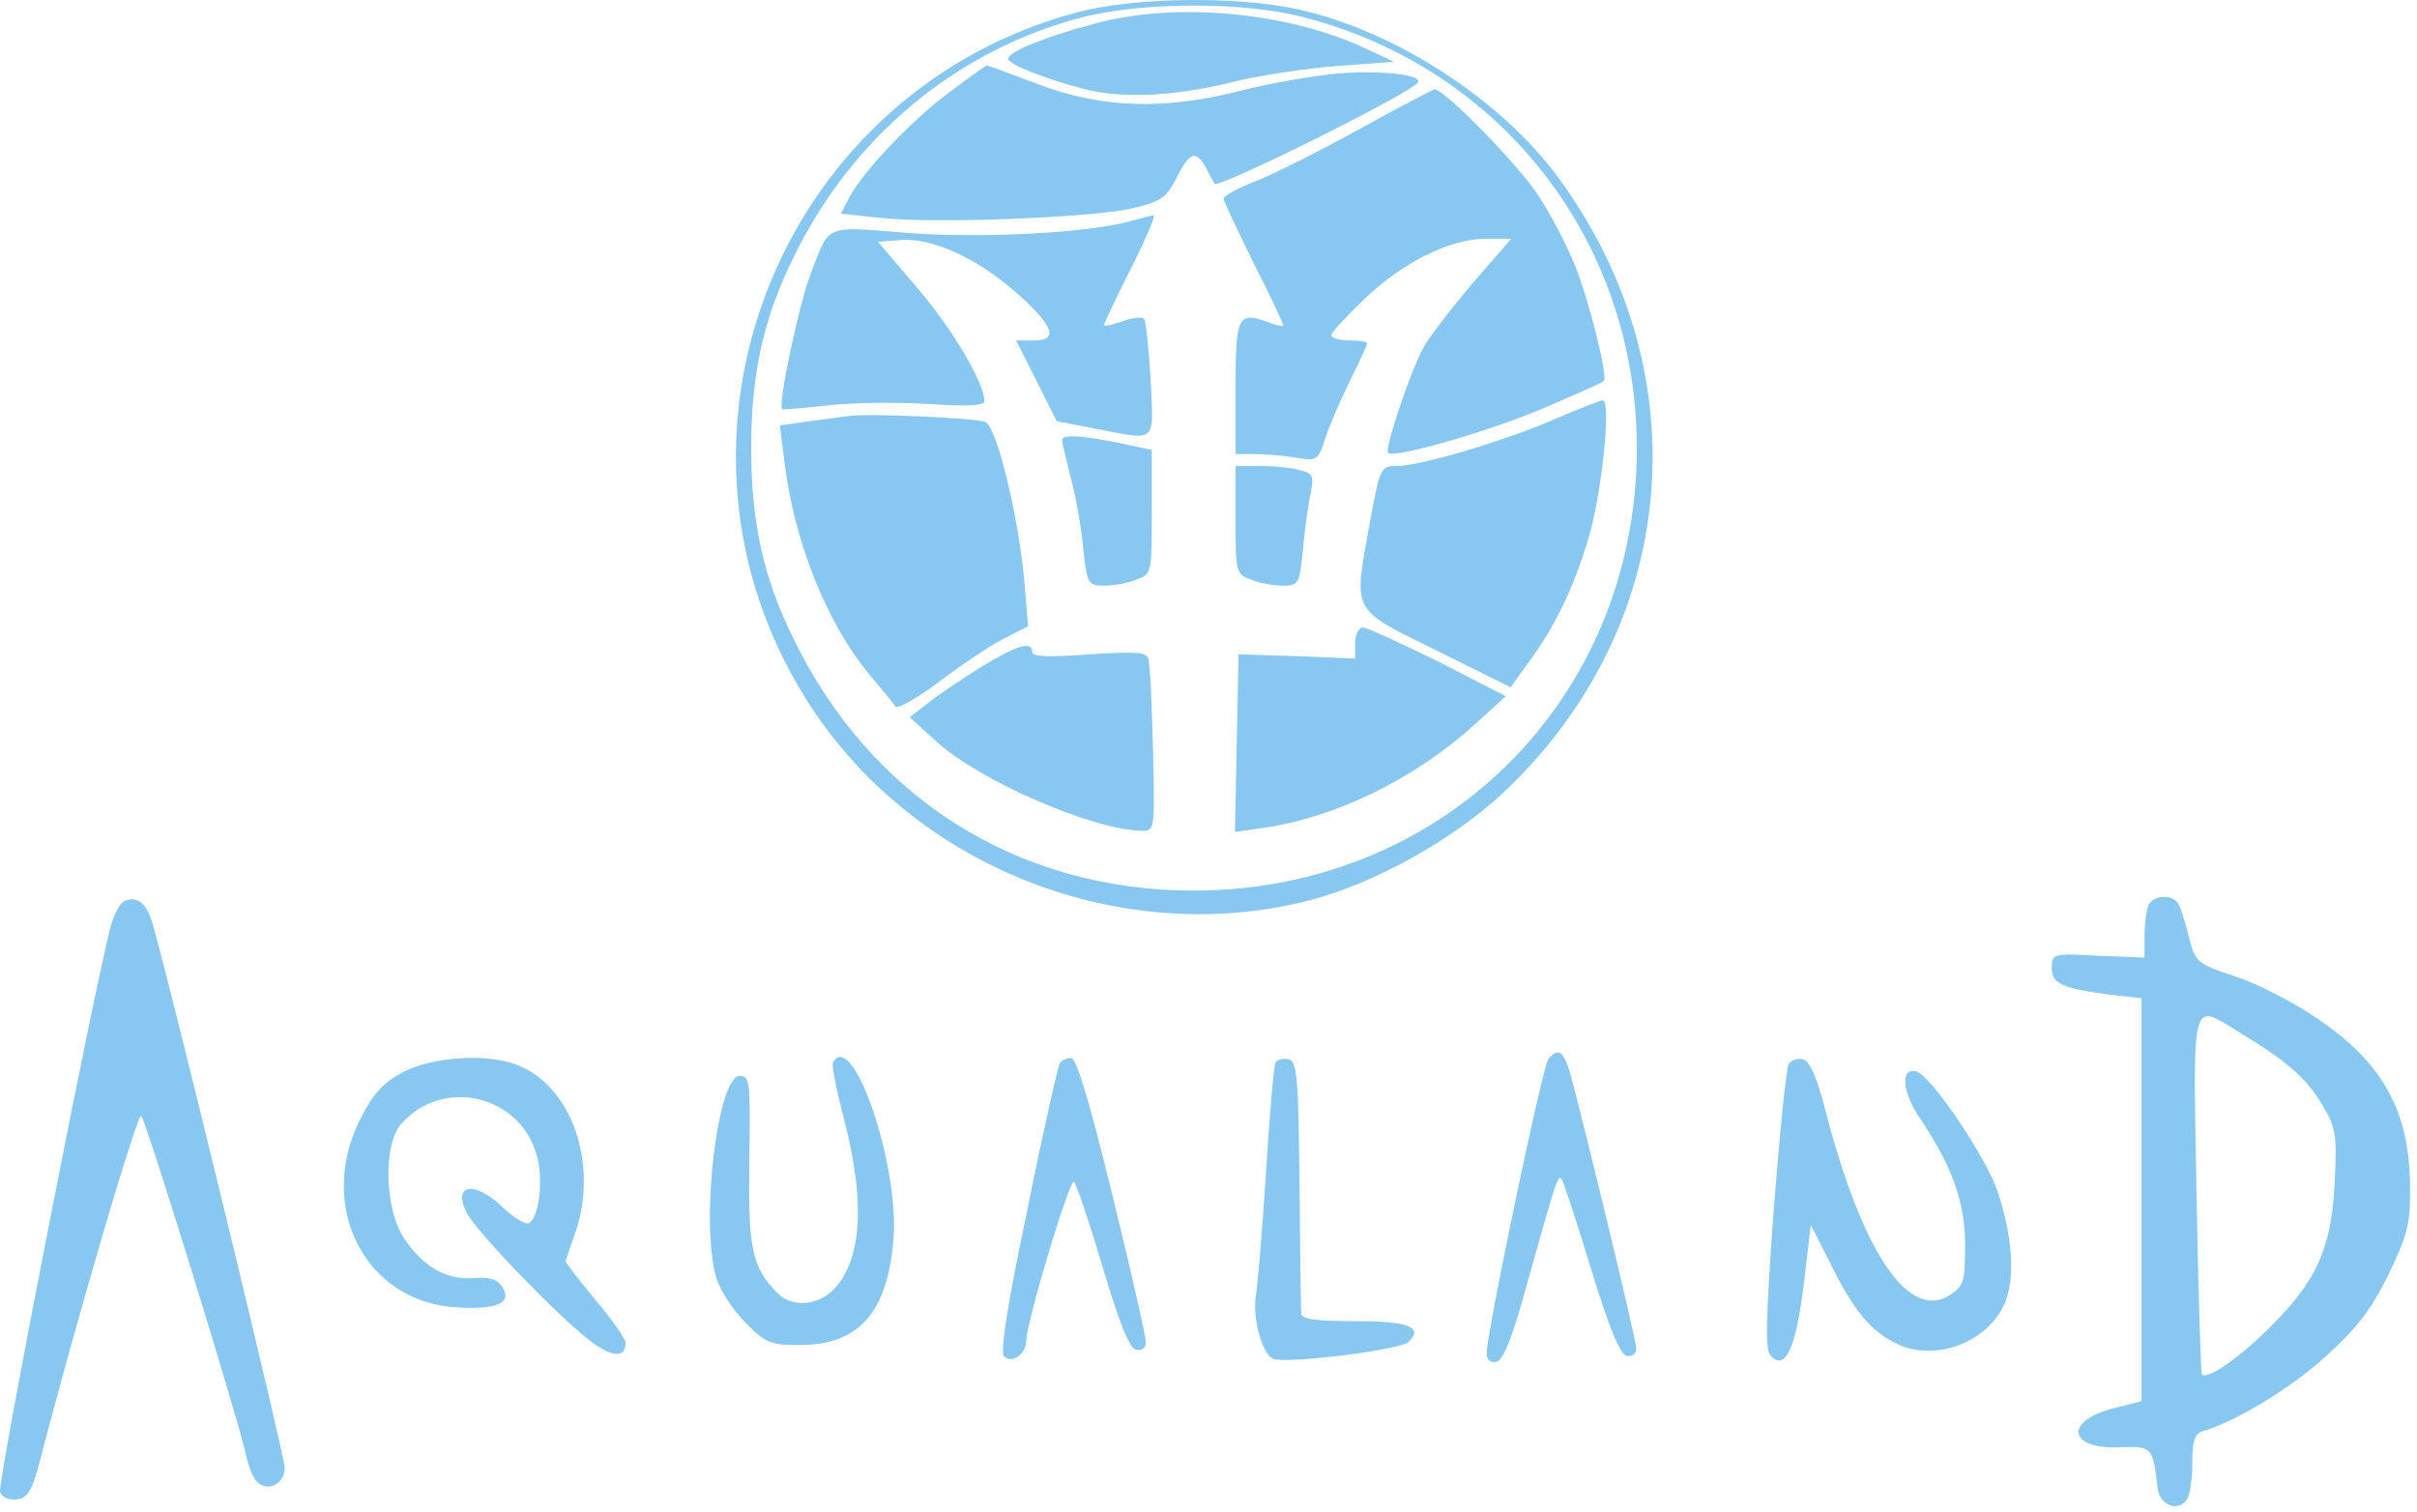 <svg width="350" height="219" viewBox="0 0 350 219" fill="none" xmlns="http://www.w3.org/2000/svg">
<path d="M156.401 1.674C113.709 12.759 93.359 61.772 115.788 99.7C130.595 124.9 161.596 137.629 189.74 130.355C199.179 127.844 210.09 121.782 217.537 114.941C243.169 90.954 246.547 54.238 225.677 25.748C217.364 14.404 201.863 4.359 187.835 1.328C179.175 -0.577 164.627 -0.404 156.401 1.674ZM188.614 2.454C217.45 9.814 237.021 35.014 237.021 64.889C237.021 101.086 209.051 128.97 172.854 128.97C147.308 128.97 125.919 115.461 114.748 92.167C110.505 83.507 108.773 75.454 108.773 64.889C108.773 54.324 110.505 46.271 114.748 37.611C123.148 20.033 138.389 7.303 156.574 2.54C165.32 0.289 179.868 0.202 188.614 2.454Z" fill="#87C7F0"/>
<path d="M158.565 3.407C151.378 5.313 146.009 7.477 146.009 8.517C146.009 9.296 151.205 11.374 156.833 12.846C162.202 14.319 169.996 13.972 178.049 11.98C182.119 10.941 189.133 9.902 193.636 9.556L201.863 8.95L197.793 7.044C186.535 1.762 170.429 0.203 158.565 3.407Z" fill="#87C7F0"/>
<path d="M137.696 13.192C132.154 17.262 124.967 24.795 122.975 28.606L121.763 30.944L127.478 31.55C135.098 32.416 157.353 31.55 163.588 30.251C168.091 29.212 168.784 28.779 170.343 25.835C172.248 21.938 173.2 21.678 174.672 24.363C175.192 25.488 175.798 26.441 175.885 26.614C176.491 27.307 202.989 14.144 205.241 12.066C206.453 10.854 199.872 10.074 193.377 10.68C189.913 11.027 183.852 12.066 179.782 13.105C168.697 15.963 159.691 15.703 150.426 12.239C146.356 10.68 142.979 9.468 142.892 9.468C142.805 9.468 140.467 11.113 137.696 13.192Z" fill="#87C7F0"/>
<path d="M197.101 18.561C191.645 21.592 184.891 24.969 182.206 26.095C179.435 27.134 177.184 28.346 177.184 28.779C177.184 29.125 179.175 33.282 181.513 38.045C183.938 42.807 185.843 46.877 185.843 47.137C185.843 47.31 184.804 47.137 183.505 46.618C179.262 45.059 178.916 45.838 178.916 56.23V65.755H181.773C183.245 65.755 185.93 66.015 187.662 66.275C190.692 66.794 190.866 66.708 191.905 63.504C192.511 61.599 194.156 57.875 195.455 55.191C196.841 52.419 197.966 49.995 197.966 49.735C197.966 49.475 196.841 49.302 195.369 49.302C193.983 49.302 192.771 48.956 192.771 48.523C192.771 48.176 194.936 45.838 197.533 43.327C203.162 37.958 210.003 34.581 215.112 34.581H218.836L213.034 41.249C209.917 44.972 206.713 49.129 206.02 50.514C204.115 54.151 200.478 65.062 200.997 65.582C201.863 66.448 215.978 62.378 223.772 59.001C228.275 57.096 232.085 55.364 232.258 55.191C232.864 54.498 230.093 43.414 228.015 38.304C226.803 35.36 224.465 30.857 222.733 28.259C219.702 23.67 209.137 12.932 207.752 12.932C207.405 13.019 202.556 15.53 197.101 18.561Z" fill="#87C7F0"/>
<path d="M163.847 31.982C158.045 33.714 141.852 34.58 131.201 33.714C119.251 32.762 120.203 32.329 117.346 39.776C115.7 44.106 112.583 58.654 113.276 59.26C113.449 59.346 116.306 59.087 119.597 58.74C122.974 58.307 129.469 58.221 134.145 58.48C140.38 58.913 142.545 58.74 142.545 58.047C142.545 55.45 137.782 47.396 132.673 41.508L127.131 35.013L130.508 34.753C135.098 34.407 141.765 37.524 147.567 42.72C152.677 47.396 153.283 49.301 149.646 49.301H147.134L150.079 55.103L153.023 60.992L158.392 62.031C167.744 63.849 167.051 64.369 166.618 54.93C166.359 50.34 165.926 46.444 165.666 46.184C165.406 45.838 163.934 46.011 162.548 46.53C161.076 47.05 159.864 47.31 159.864 47.05C159.864 46.877 161.596 43.153 163.761 38.91C165.926 34.58 167.398 31.116 167.051 31.203C166.618 31.203 165.233 31.636 163.847 31.982Z" fill="#87C7F0"/>
<path d="M225.244 60.646C217.97 63.85 205.586 67.487 202.296 67.487C199.958 67.487 199.871 67.66 198.486 75.021C195.974 88.963 195.368 87.924 207.925 94.158L218.749 99.527L221.433 95.804C225.157 90.695 227.755 85.412 229.92 78.311C231.911 71.903 233.384 57.962 232.085 57.962C231.652 58.048 228.621 59.174 225.244 60.646Z" fill="#87C7F0"/>
<path d="M123.061 60.214C121.676 60.387 118.732 60.82 116.653 61.08L112.93 61.599L113.536 66.448C114.921 78.225 119.598 90.089 125.919 97.709C127.737 99.874 129.383 101.866 129.643 102.299C129.902 102.732 132.76 101.173 135.964 98.749C139.168 96.324 143.411 93.466 145.316 92.514L148.867 90.695L148.347 84.287C147.481 74.675 144.277 61.513 142.632 61.08C140.467 60.473 125.919 59.867 123.061 60.214Z" fill="#87C7F0"/>
<path d="M153.803 63.764C153.803 64.197 154.409 66.535 155.015 69.046C155.708 71.558 156.574 76.147 156.834 79.264C157.44 84.633 157.526 84.807 159.951 84.807C161.25 84.807 163.328 84.46 164.541 83.941C166.792 83.161 166.792 82.988 166.792 74.155V65.15L161.856 64.11C156.141 62.985 153.803 62.898 153.803 63.764Z" fill="#87C7F0"/>
<path d="M178.916 75.281C178.916 82.901 179.003 83.161 181.167 83.941C182.38 84.46 184.458 84.807 185.757 84.807C188.095 84.807 188.182 84.633 188.701 79.351C188.961 76.407 189.481 72.77 189.827 71.298C190.26 68.96 190.087 68.527 188.268 68.094C187.229 67.747 184.631 67.488 182.64 67.488H178.916V75.281Z" fill="#87C7F0"/>
<path d="M196.235 93.118V95.37L187.835 95.023L179.349 94.764L179.089 107.666L178.829 120.482L182.986 119.876C193.377 118.404 204.894 112.775 213.467 104.982L218.057 100.825L208.272 95.803C202.816 93.118 197.88 90.867 197.361 90.867C196.754 90.867 196.235 91.906 196.235 93.118Z" fill="#87C7F0"/>
<path d="M141.939 96.67C139.081 98.489 135.531 100.827 134.232 101.952L131.721 103.857L135.531 107.321C141.852 113.123 158.479 120.311 165.493 120.311C167.225 120.311 167.225 119.964 166.965 108.36C166.792 101.866 166.532 95.977 166.272 95.371C166.012 94.418 164.194 94.332 157.699 94.765C151.811 95.198 149.473 95.111 149.473 94.418C149.473 92.773 147.308 93.379 141.939 96.67Z" fill="#87C7F0"/>
<path d="M18.108 130.442C17.502 130.615 16.722 132.088 16.203 133.56C14.298 139.708 -0.424 214.873 0.009 216.085C0.356 216.864 1.308 217.297 2.434 217.124C4.079 216.951 4.686 215.825 5.984 210.803C11.094 191.059 19.926 161.01 20.446 161.617C21.225 162.396 34.907 206.819 35.687 210.976C36.033 212.535 36.726 214.18 37.332 214.7C38.977 216.085 41.229 214.786 41.229 212.535C41.229 210.889 25.209 144.731 22.178 134.079C21.312 130.875 20.013 129.75 18.108 130.442Z" fill="#87C7F0"/>
<path d="M311.061 131.221C310.801 132.001 310.541 133.992 310.541 135.638V138.668L303.874 138.409C297.206 138.062 297.119 138.062 297.119 140.227C297.119 142.479 298.591 143.171 306.212 144.124L310.108 144.557V173.74V202.922L306.298 203.875C298.851 205.693 299.371 209.936 306.991 209.59C311.667 209.417 311.754 209.503 312.447 215.565C312.706 217.99 315.477 219.029 316.69 217.124C317.123 216.518 317.469 214.093 317.469 211.842C317.469 208.637 317.815 207.598 319.028 207.252C323.704 205.866 331.671 201.104 336.78 196.428C341.283 192.358 343.361 189.673 345.872 184.564C348.73 178.589 349.076 177.203 348.99 171.401C348.817 160.75 345.006 153.909 335.567 147.501C332.277 145.25 326.995 142.479 323.791 141.439C318.075 139.534 317.902 139.361 316.949 135.638C316.43 133.473 315.737 131.308 315.391 130.788C314.438 129.403 311.667 129.663 311.061 131.221ZM324.397 149.579C331.151 153.649 334.009 156.161 336.26 159.971C338.252 163.262 338.425 164.301 338.079 171.228C337.646 180.667 335.481 185.517 328.726 192.184C324.31 196.601 319.634 199.891 318.855 199.025C318.681 198.852 318.335 187.075 318.075 172.874C317.556 143.778 317.209 145.163 324.397 149.579Z" fill="#87C7F0"/>
<path d="M224.204 153.39C223.339 154.516 215.285 193.05 215.285 195.908C215.285 196.947 215.805 197.38 216.671 197.207C217.71 197.034 219.095 193.483 221.433 184.824C225.417 170.622 225.59 170.189 226.11 170.709C226.369 170.969 228.274 176.771 230.353 183.612C233.037 192.358 234.596 196.168 235.548 196.341C236.328 196.514 236.934 196.081 236.934 195.215C236.934 194.003 229.573 163.608 227.409 155.555C226.456 152.177 225.59 151.658 224.204 153.39Z" fill="#87C7F0"/>
<path d="M58.461 155.209C55.517 156.767 54.044 158.326 52.226 161.963C45.731 174.606 52.832 188.548 66.081 189.327C71.97 189.674 74.221 188.721 72.749 186.383C72.056 185.257 70.931 184.911 68.679 185.084C64.782 185.43 61.319 183.525 58.547 179.369C55.69 175.212 55.43 165.687 58.114 162.743C64.09 155.988 75.174 158.499 77.685 167.159C78.724 170.536 78.118 176.165 76.646 177.117C76.126 177.377 74.481 176.425 72.922 174.952C68.766 170.882 65.388 171.402 67.64 175.732C69.112 178.503 80.889 190.713 85.565 194.263C88.683 196.601 90.588 196.688 90.588 194.436C90.588 193.917 88.683 191.146 86.258 188.288C83.92 185.43 81.928 182.919 81.928 182.659C81.928 182.4 82.534 180.668 83.227 178.763C86.778 168.718 82.881 157.2 74.741 154.17C70.411 152.524 62.704 153.044 58.461 155.209Z" fill="#87C7F0"/>
<path d="M120.637 153.822C120.377 154.255 121.156 157.978 122.282 162.308C125.313 174.085 124.793 182.398 120.81 186.641C118.558 189.066 114.748 189.412 112.67 187.334C108.86 183.524 108.34 181.013 108.513 168.11C108.687 156.679 108.6 155.813 107.128 155.813C103.924 155.813 101.413 176.683 103.664 184.823C104.184 186.728 106.089 189.672 107.907 191.491C110.851 194.521 111.631 194.781 115.787 194.781C124.36 194.781 128.517 190.105 129.383 179.454C130.249 168.716 123.494 148.972 120.637 153.822Z" fill="#87C7F0"/>
<path d="M153.457 153.995C153.197 154.428 151.032 163.954 148.78 175.124C145.836 189.153 144.797 195.821 145.403 196.427C146.529 197.553 148.607 196.08 148.607 194.175C148.607 191.577 154.929 170.448 155.535 171.141C155.881 171.487 157.786 177.116 159.691 183.524C162.116 191.751 163.588 195.301 164.541 195.474C165.407 195.647 165.926 195.214 165.926 194.349C165.926 193.569 163.761 183.957 161.077 173.046C157.7 159.277 155.881 153.216 155.102 153.216C154.409 153.216 153.716 153.562 153.457 153.995Z" fill="#87C7F0"/>
<path d="M184.717 153.823C184.457 154.17 183.851 161.357 183.331 169.67C182.812 177.983 182.119 186.123 181.859 187.682C181.34 190.973 182.812 196.168 184.371 196.775C186.362 197.554 202.729 195.476 203.941 194.35C206.193 192.185 204.028 191.319 196.147 191.319C190.605 191.319 188.441 191.059 188.441 190.193C188.354 189.674 188.267 181.187 188.181 171.402C188.008 155.642 187.834 153.65 186.535 153.39C185.756 153.217 184.977 153.477 184.717 153.823Z" fill="#87C7F0"/>
<path d="M259.017 154.084C258.67 154.603 257.718 164.042 256.852 175.126C255.726 190.887 255.553 195.476 256.419 196.342C258.497 198.594 260.056 195.303 261.181 186.124L262.221 177.378L265.165 183.18C268.369 189.674 270.794 192.619 274.344 194.437C279.626 197.208 286.987 194.87 289.931 189.501C291.836 186.124 291.663 179.889 289.325 172.702C287.593 167.506 279.54 155.556 277.375 155.123C275.123 154.69 275.47 158.24 278.154 162.137C282.657 168.892 284.562 174.087 284.562 180.236C284.562 185.518 284.389 186.211 282.397 187.51C276.509 191.406 269.754 181.621 264.386 161.011C263.087 155.902 262.047 153.564 261.008 153.391C260.229 153.218 259.363 153.564 259.017 154.084Z" fill="#87C7F0"/>
</svg>
